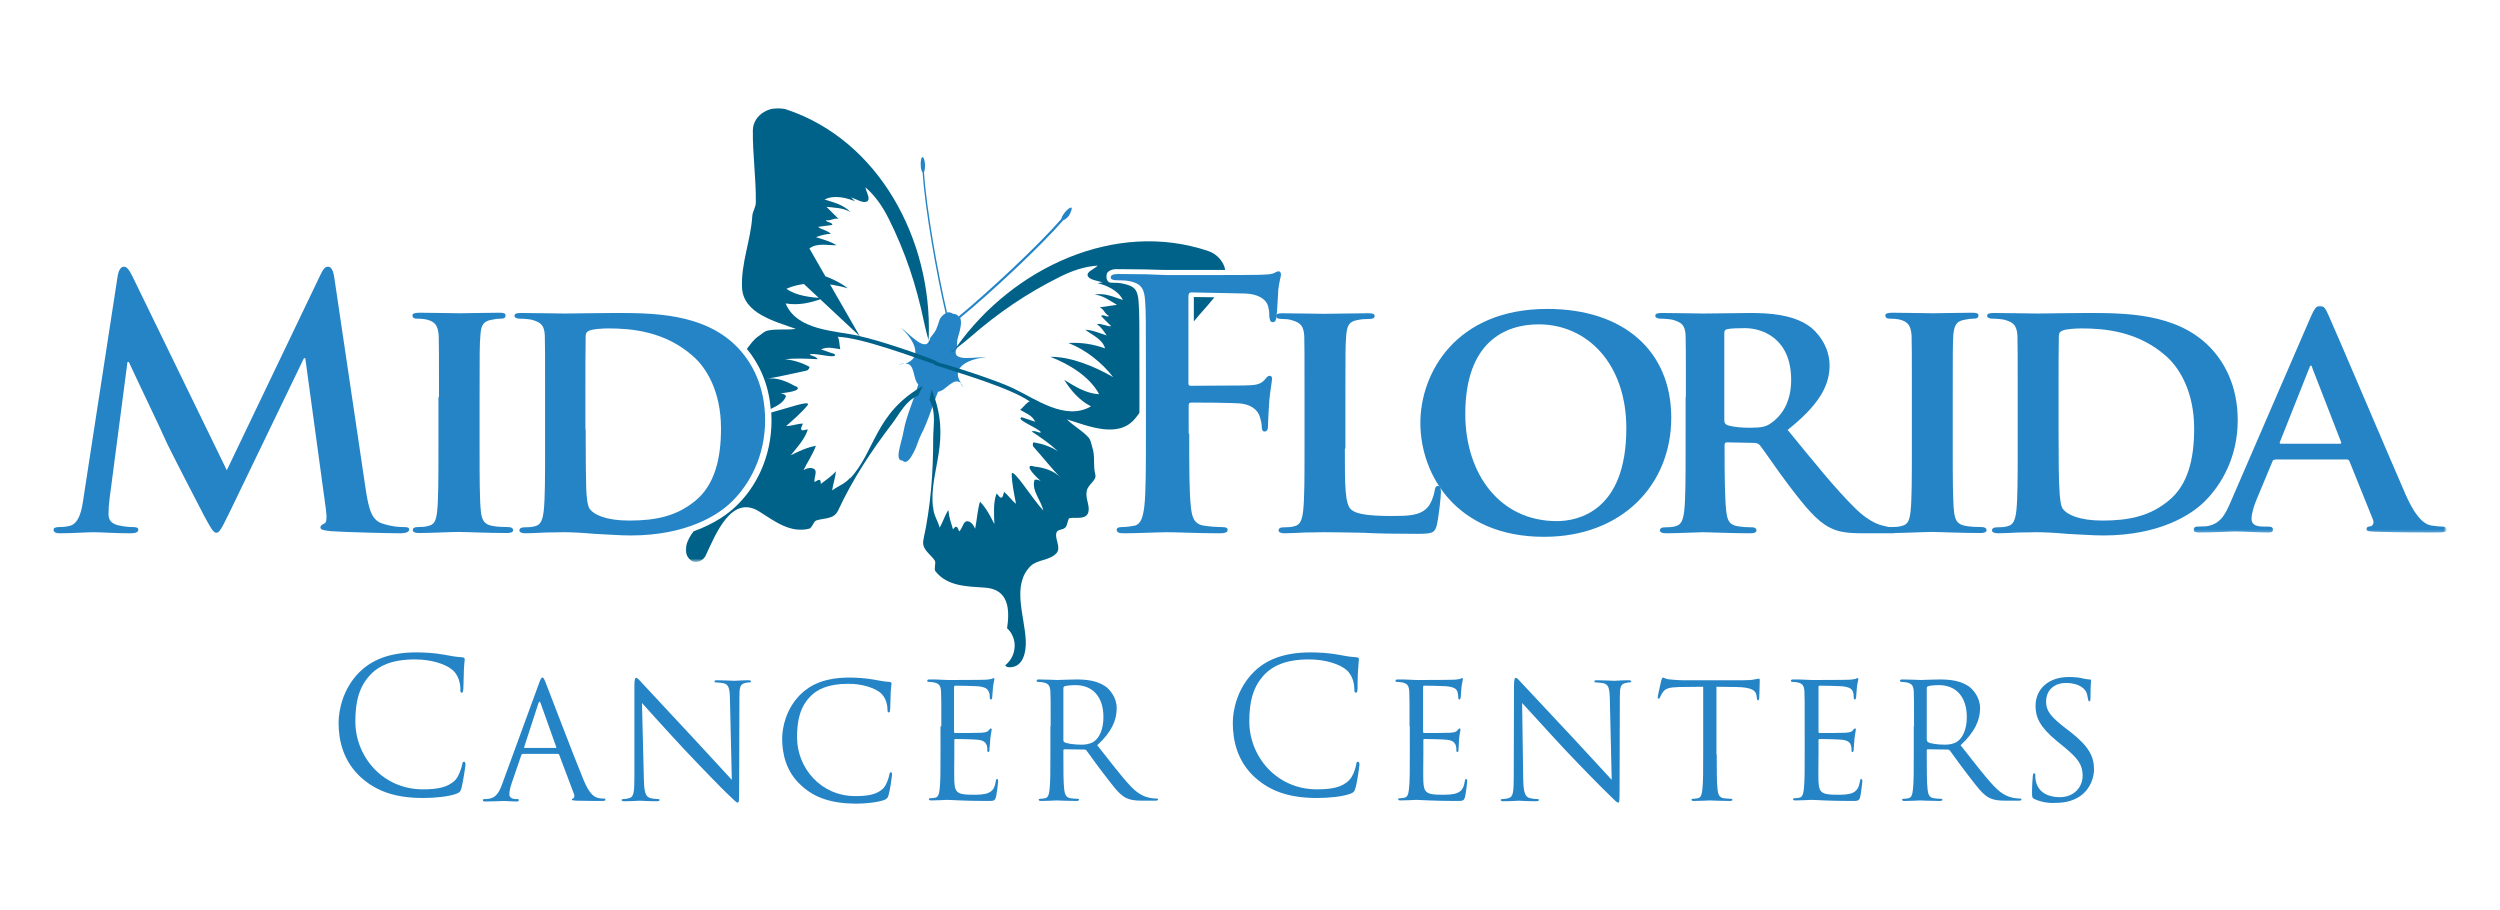 <?xml version="1.0" encoding="utf-8"?>
<!-- Generator: Adobe Illustrator 21.0.2, SVG Export Plug-In . SVG Version: 6.00 Build 0)  -->
<svg version="1.1" id="Layer_1" xmlns="http://www.w3.org/2000/svg" xmlns:xlink="http://www.w3.org/1999/xlink" x="0px" y="0px"
	 viewBox="0 0 923.7 336.4" style="enable-background:new 0 0 923.7 336.4;" xml:space="preserve">
<style type="text/css">
	.st0{fill:#2484C6;}
	.st1{filter:url(#Adobe_OpacityMaskFilter);}
	.st2{fill:#FFFFFF;}
	.st3{mask:url(#mask-2);fill:#006289;}
	.st4{filter:url(#Adobe_OpacityMaskFilter_1_);}
	.st5{mask:url(#mask-4);fill:#2484C6;}
	.st6{fill:#006289;}
</style>
<title>footer Logo</title>
<desc>Created with Sketch.</desc>
<g id="Symbols">
	<g id="FOOTER" transform="translate(-772, -2)">
		<g id="footer-Logo">
			<g transform="translate(770, 0)">
				<g id="Logo">
					<g id="Page-1" transform="translate(2.696, 1.343)">
						<path id="Fill-3" class="st0" d="M354.1,142.2L354.1,142.2c0.3,0.5,0.8,1.1,1.3,1.6C354.9,143,354.5,142.5,354.1,142.2
							 M333.4,134.9L333.4,134.9c-0.5,0-1.2,0.2-2,0.5C332.2,135.3,332.8,135.1,333.4,134.9 M395.2,77.4c-0.3-0.3-1.5,0.5-2.5,1.8
							c-0.7,0.9-1.2,1.8-1.3,2.4c-8.5,9.8-26.7,26.7-37.9,36c-0.4-0.6-1.1-1-2.1-1c-0.8-0.6-1.5-0.6-2.2-0.5
							c-3.3-14-7.7-38.9-8.5-51.9c0.3-0.5,0.4-1.5,0.4-2.6c-0.1-1.6-0.5-2.9-0.9-2.9c-0.5,0-0.8,1.3-0.7,3c0,1.3,0.3,2.2,0.7,2.7
							c0.8,13.1,5.2,38,8.5,52c-1.1,0.6-2,1.7-2.2,2.3c-1.3,3.8-1,3.7-3.5,6.8c-1.4,6.6-8.4-2.6-11-3.7c1.6,0.8,10.4,10.2,1.8,13.2
							c3.7-0.2,2.7,5.7,4.8,7.7l0.1-0.5c-1.4,5.5-4.5,11.9-5.5,17.6c-0.4,2.4-1.4,5.4-1.8,7.8c-0.3,1.8-0.1,3.3,1.3,3.2
							c1.8,1.8,3.4-1.6,4.3-3.2c1.1-2.1,1.5-4.1,2.6-6.3c2.7-5.1,4.3-11.2,6.5-16.4l-0.2,0.5c2.9-0.3,5.6-5.6,8.5-3.2
							c-5.1-7.5,7.7-9.8,9.5-9.4c-2.8-0.8-14,2.4-11-3.7c-0.1-4,0.6-3.6,1.3-7.6c0.2-1,0.3-2.3-0.1-3.4
							c11.2-9.2,29.6-26.3,38.1-36.1c0.5-0.1,1.4-0.8,2.1-1.7C395,79,395.5,77.7,395.2,77.4"/>
						<path id="Fill-5" class="st0" d="M42.8,102.5c0.4-2.1,1.2-3.3,2.2-3.3c1,0,1.8,0.6,3.4,3.9l34.7,71.3l34.6-72.2
							c1-2,1.6-3,2.8-3c1.1,0,1.9,1.2,2.3,3.9l11.6,78.2c1.2,8,2.4,11.6,6.2,12.8c3.7,1.2,6.2,1.3,7.9,1.3c1.1,0,2,0.1,2,0.9
							c0,1-1.5,1.4-3.3,1.4c-3.2,0-20.7-0.4-25.8-0.8c-2.9-0.3-3.7-0.6-3.7-1.4c0-0.6,0.5-1,1.4-1.4c0.8-0.2,1.1-1.9,0.6-5.4
							l-7.6-55.7h-0.5l-27.7,57.4c-2.9,5.9-3.6,7.1-4.7,7.1c-1.2,0-2.4-2.5-4.5-6.3c-3-5.8-13.1-25.2-14.6-28.7
							c-1.1-2.7-8.8-18.6-13.2-28.1h-0.5l-6.6,50.4c-0.3,2.3-0.4,3.9-0.4,6c0,2.4,1.6,3.5,3.8,4c2.3,0.5,4.1,0.6,5.3,0.6
							c1,0,1.9,0.2,1.9,0.9c0,1.1-1.1,1.4-3,1.4c-5.3,0-11.1-0.4-13.4-0.4c-2.4,0-8.5,0.4-12.6,0.4c-1.3,0-2.3-0.3-2.3-1.4
							c0-0.6,0.8-0.9,2-0.9c1,0,1.9,0,3.8-0.4c3.6-0.8,4.6-5.7,5.2-10L42.8,102.5"/>
						<path id="Fill-7" class="st0" d="M161.5,147.4c0-16.3,0-19.4-0.1-22.8c-0.3-3.7-1.4-4.9-3.8-5.7c-1.3-0.4-2.7-0.5-4.1-0.5
							c-1.1,0-1.8-0.2-1.8-1.3c0-0.6,0.9-0.9,2.7-0.9c4.2,0,11.8,0.2,15,0.2c2.8,0,10-0.2,14.4-0.2c1.4,0,2.3,0.2,2.3,0.9
							c0,1-0.6,1.3-1.8,1.3c-1.2,0-2,0.1-3.3,0.4c-3.1,0.5-4,2-4.2,5.8c-0.3,3.4-0.3,6.4-0.3,22.8v19c0,10.4,0,19,0.5,23.5
							c0.4,2.9,1.2,4.6,4.4,5.1c1.5,0.3,4.1,0.4,5.7,0.4c1.3,0,1.8,0.6,1.8,1.1c0,0.8-0.9,1.1-2.2,1.1c-7.4,0-15-0.4-18.1-0.4
							c-2.6,0-10.2,0.4-14.6,0.4c-1.4,0-2.2-0.4-2.2-1.1c0-0.5,0.4-1.1,1.8-1.1c1.6,0,2.9-0.1,3.9-0.4c2.3-0.5,2.9-2,3.3-5.2
							c0.5-4.4,0.5-13,0.5-23.4V147.4"/>
						<path id="Fill-9" class="st0" d="M200.7,147.4L200.7,147.4c0-16.3,0-19.4-0.1-22.8c-0.2-3.7-1.3-4.8-4.8-5.8
							c-0.9-0.2-2.8-0.4-4.5-0.4c-1.1,0-1.9-0.4-1.9-1.1c0-0.8,0.9-1,2.5-1c5.9,0,13,0.2,16.2,0.2c3.4,0,11.5-0.2,18.2-0.2
							c14,0,32.8,0,45.1,12.3c5.6,5.6,10.6,14.6,10.6,27.3c0,13.5-5.9,23.8-12.2,30c-5.1,5.1-16.9,12.6-37.5,12.6
							c-4.1,0-8.9-0.4-13.4-0.6c-4.5-0.4-8.5-0.6-11.3-0.6c-1.3,0-3.7,0.1-6.4,0.1c-2.7,0.1-5.5,0.3-7.8,0.3c-1.4,0-2.2-0.4-2.2-1.1
							c0-0.5,0.4-1.1,1.8-1.1c1.7,0,2.9-0.1,3.9-0.4c2.3-0.5,2.9-2.5,3.3-5.7c0.5-4.6,0.5-13,0.5-22.9V147.4z M215.7,159.3
							c0,11.4,0.1,19.6,0.2,21.8c0.1,2.7,0.4,6.5,1.3,7.6c1.4,2,5.8,4.3,14.6,4.3c10.2,0,17.7-1.8,24.4-7.3
							c7.2-5.9,9.5-15.6,9.5-26.7c0-13.7-5.4-22.5-10.4-26.8c-10.3-9.1-22.5-10.2-31.3-10.2c-2.3,0-6,0.3-6.9,0.8
							c-1,0.4-1.4,0.9-1.4,2.2c-0.1,3.7-0.1,12.5-0.1,21V159.3L215.7,159.3z"/>
						<g id="Group-13" transform="translate(119.268, 1.269)">
							<g id="Clip-12">
							</g>
							<defs>
								<filter id="Adobe_OpacityMaskFilter" filterUnits="userSpaceOnUse" x="133.3" y="39.3" width="93.3" height="167.7">
									<feColorMatrix  type="matrix" values="1 0 0 0 0  0 1 0 0 0  0 0 1 0 0  0 0 0 1 0"/>
								</filter>
							</defs>
							<mask maskUnits="userSpaceOnUse" x="133.3" y="39.3" width="93.3" height="167.7" id="mask-2">
								<g class="st1">
									<polygon id="path-1" class="st2" points="133.3,39.3 226.6,39.3 226.6,207 133.3,207 									"/>
								</g>
							</mask>
							<path id="Fill-11" class="st3" d="M223.2,124.9L223.2,124.9c0,0.7,0.1,1.4,0.6,1.9C223.7,126.3,223.4,125.6,223.2,124.9
								 M194,176.3L194,176.3l0.2-0.5c-1.7,2.3-4.5,3.1-6.7,4.8c0.3-2.4,1.2-4.7,1.4-7.1c-1.6,1.9-3.7,3.2-5.6,4.7
								c0-0.6,0-1.4-0.5-1.5c-0.5-0.1-1.2,0.5-1.8,0.8c-0.4-1.7,1.6-4.5-0.8-5.1c-1-0.3-2.3,0.1-3.3,0.7c1.5-3,3.4-5.8,4.6-9
								c-3.3,0.6-6.3,2-9.3,3.5c2.4-3,5.1-5.8,6.3-9.5c-0.9-0.1-2,0.7-2.4,0c-0.3-0.5,0.3-1.4,0.6-2.2c-2.1,0-4,0.9-6.2,0.9
								c2.8-2.5,5.7-4.9,8-7.8c1-1.9-7.1,1.1-13.5,2.8c0,0.9,0.1,1.9,0.1,2.8c0,14.2-6.1,25-12.8,31.5c-3,3-8.2,6.8-16,9.6
								c-2.4,3.1-4.6,7.9-0.9,10.8c1.9,1.4,4.5-0.1,5.3-1.7c3.8-8.1,9.6-22.9,19.9-16.4c5.8,3.7,11.6,8.1,18.5,6.3
								c0.9-0.2,1.5-2.6,2.5-3c2.9-1,6.5-0.3,8.1-3.7c5.4-11.6,12.2-21.9,19.9-32c2.9-3.8,5-8.5,9.7-10.5l1.7-3.5
								C203.1,152.1,203.5,166.3,194,176.3 M179.1,91.2c2.8-2.2,6.8-1.1,10-1.2c-2.3-1.5-5-2.1-7.6-3c1.8-0.6,3.6-1.2,5.5-1.2
								c-1.3-1.4-3.3-1.4-4.7-2.6c1.8-0.2,3.5-0.5,5.3-0.7c-0.3-1.3-2.1-0.7-2.4-1.8c1.6,0.5,3.1-1,4.7-0.4c-1.5-1.5-3-3-4.5-4.5
								c3.1,0.4,6.2,0.3,8.9,2c-2.6-2.8-6.2-3.6-9.6-4.7c3.6-1.8,8.2-0.7,11.8,0.9c-0.9-0.2-1.3-1.2-2-1.7c2,0.7,4.3,2.2,5.7,1.6
								c1.8-0.8-0.1-3.4-0.4-5.3c3.7,3.2,6.4,7.2,8.6,11.6c6.1,12.2,10.2,24.5,13,38c0.3,1.3,1,4.5,1.7,6.8c0-0.5,0.1-1,0.1-1.4
								c1.1-35.6-18.3-72.4-52.7-83.8c-5.5-1.8-12.2,1.8-12.3,7.7c-0.1,9,1.2,17.6,1.1,26.7c0,1.7-1.2,3.3-1.3,5
								c-0.6,9.2-4.2,17.4-3.8,26.4c0.4,9.6,12.1,12.5,19.9,15.3c-3.4,0.5-6.8-0.1-10.3,0.6c-1.5,0.3-2.4,1.4-3.5,2.1
								c-1.8,1.2-3,3-4.3,4.7c4.3,5.2,8,12.5,8.8,22.2c2.4-1.2,4.7-2.3,5.6-4.6c0.2-0.4-0.8-1.1-2-1.2c9.9-1,5.5-2.8,5.3-2.7
								c-3.2-1.8-7-3.4-10.8-2.6c5.1-0.8,10-2,15.2-3.1c0.6-0.1,1.2-1.2,1-1.4c-2.8-1.5-5.9-2.5-9.1-2.8c4.1-0.4,8.1-0.2,12.1,0
								c-0.4-1.3-3.5-1.3-2.6-1.9c2.9-0.3,10.2,2,8.9,0c-1.7-0.6-3.3-1.1-5-1.7c2.4-1.2,4.7-0.4,7.1-0.1c-0.3-1-0.3-4.1-1-4.6
								c9.2,0.4,27.6,7.4,36.3,10.3l0.9-1c-6.2-2.7-22.3-8.1-29-9.5 M197.6,123.5c-9.4-2-23.1-2-27.3-12c4.8,0.8,9.3-0.2,13.8-1.9
								c-4.6-0.4-9.6-0.8-13.5-3.5c6.8-3.1,15.8-2.2,22.7-0.2c-6-4.6-15.2-6.9-23-7.9"/>
						</g>
						<path id="Fill-14" class="st0" d="M438.7,160.9c0,12.2,0,21.6,0.6,27c0.4,3.7,1.1,6.5,5,7c1.8,0.3,4.6,0.5,6.4,0.5
							c1.7,0,2.2,0.4,2.2,1c0,0.9-0.9,1.3-2.8,1.3c-8,0-16-0.4-19.4-0.4c-3.3,0-11.3,0.4-16.1,0.4c-1.8,0-2.7-0.3-2.7-1.3
							c0-0.6,0.5-1,1.9-1c1.9,0,3.4-0.3,4.6-0.5c2.5-0.5,3.2-3.3,3.7-7c0.6-5.3,0.6-14.8,0.6-27v-22.3c0-19.2,0-22.8-0.3-26.8
							c-0.3-4.3-1.3-6.3-5.5-7.2c-1-0.3-3.2-0.4-5-0.4c-1.3,0-2.2-0.3-2.2-1c0-1,1-1.3,2.9-1.3c3.3,0,7,0.1,10.3,0.1
							c3.3,0.1,6.3,0.3,8,0.3c4.8,0,30.7,0,33.6-0.1c2.4-0.1,3.9-0.1,5.2-0.5c0.8-0.3,1.4-0.8,2-0.8c0.5,0,0.9,0.5,0.9,1.1
							c0,0.9-0.6,2.4-1,5.7c-0.1,1.3-0.4,8.7-0.7,10.2c-0.1,1-0.4,1.8-1.3,1.8c-0.9,0-1.1-0.6-1.3-2c0-1,0-3-0.8-4.8
							c-0.9-1.8-3.5-3.7-8.4-3.8l-19.6-0.4c-0.8,0-1.1,0.4-1.1,1.8v31.6c0,0.7,0.1,1.1,0.9,1.1l16.3-0.1c2.2,0,3.9,0,5.7-0.1
							c2.4-0.1,4.2-0.6,5.5-2.3c0.6-0.7,0.9-1.2,1.7-1.2c0.5,0,0.8,0.4,0.8,1.1c0,0.8-0.6,3.9-1,7.9c-0.2,2.5-0.5,8.4-0.5,9.2
							c0,1.1,0,2.4-1.3,2.4c-0.8,0-1-0.9-1-1.8c0-0.9-0.3-2.4-0.8-3.9c-0.6-1.8-2.5-4-6.5-4.6c-3.2-0.4-16.7-0.4-18.8-0.4
							c-0.6,0-0.9,0.3-0.9,1.1V160.9"/>
						<path id="Fill-16" class="st0" d="M496.2,166.4c0,13.8,0,20.6,2.4,22.6c1.9,1.6,6.2,2.3,14.9,2.3c6,0,10.3-0.1,13.1-3
							c1.4-1.4,2.5-4.4,2.8-6.4c0.1-1,0.4-1.7,1.3-1.7c0.8,0,1,1.1,1,2.4c0,1.3-0.8,9.2-1.6,12.4c-0.8,2.4-1.3,2.9-7.1,2.9
							c-8,0-14.5-0.1-20.1-0.4c-5.6-0.1-10.3-0.2-14.9-0.2c-1.3,0-3.7,0.1-6.4,0.1c-2.7,0.1-5.5,0.3-7.7,0.3c-1.4,0-2.2-0.4-2.2-1.1
							c0-0.5,0.4-1.1,1.8-1.1c1.7,0,2.9-0.1,4-0.4c2.3-0.5,2.9-2.5,3.3-5.7c0.5-4.6,0.5-13,0.5-22.9v-19c0-16.3,0-19.4-0.1-22.8
							c-0.3-3.7-1.3-4.8-4.8-5.8c-0.9-0.3-2.3-0.4-3.7-0.4c-1.3,0-1.9-0.4-1.9-1.1c0-0.8,0.8-1,2.4-1c5.2,0,12.3,0.2,15.4,0.2
							c2.7,0,11.8-0.2,16.2-0.2c1.7,0,2.4,0.2,2.4,1c0,0.8-0.6,1.1-2,1.1c-1.3,0-3.1,0.1-4.3,0.4c-3.1,0.5-3.9,2-4.2,5.8
							c-0.3,3.4-0.3,6.5-0.3,22.8V166.4"/>
						<path id="Fill-18" class="st0" d="M524.1,156.9L524.1,156.9c0-18.3,13-42.1,46.9-42.1c28.3,0,45.8,15.6,45.8,40.2
							c0,24.7-18.1,44-47,44C537.3,199,524.1,176,524.1,156.9 M600.2,158.9c0-23.8-14.4-38.4-32.4-38.4c-12.5,0-27.1,6.6-27.1,33.1
							c0,22.1,12.7,39.6,33.8,39.6C582.4,193.2,600.2,189.5,600.2,158.9"/>
						<path id="Fill-20" class="st0" d="M622.2,147.4L622.2,147.4c0-16.3,0-19.4-0.1-22.8c-0.2-3.7-1.3-4.8-4.8-5.8
							c-0.9-0.2-2.8-0.4-4.5-0.4c-1.1,0-1.9-0.4-1.9-1.1c0-0.8,0.9-1,2.5-1c5.9,0,13,0.2,15.3,0.2c3.8,0,14-0.2,17.4-0.2
							c7.1,0,15.3,0.6,21.3,4.6c3.2,2.1,7.9,7.6,7.9,14.8c0,8-4.6,15.1-15.5,23.8c9.9,12.1,17.8,21.9,24.6,28.6
							c6.2,6.2,10.2,6.7,12,7.1c1.1,0.3,1.8,0.3,2.7,0.3c0.9,0,1.4,0.6,1.4,1.1c0,0.9-0.8,1.1-2.2,1.1h-10.7
							c-6.2,0-9.3-0.6-12.2-2.1c-4.8-2.4-9-7.5-15.3-15.8c-4.4-5.8-9.2-13-10.6-14.7c-0.6-0.6-1.3-0.8-2-0.8l-10.1-0.2
							c-0.5,0-0.9,0.2-0.9,0.9v1.5c0,10,0.1,18.3,0.6,22.9c0.4,3.2,0.9,5.2,4.3,5.7c1.7,0.3,4.1,0.4,5.5,0.4c0.9,0,1.4,0.6,1.4,1.1
							c0,0.8-0.9,1.1-2.3,1.1c-6.5,0-15.8-0.4-17.4-0.4c-2.2,0-9.3,0.4-13.8,0.4c-1.4,0-2.2-0.4-2.2-1.1c0-0.5,0.4-1.1,1.8-1.1
							c1.6,0,2.9-0.1,3.9-0.4c2.3-0.5,2.9-2.5,3.3-5.7c0.5-4.6,0.5-13,0.5-22.9V147.4z M636.4,155.8c0,1.1,0.3,1.5,1,1.9
							c2.4,0.8,5.7,1,8.5,1c4.4,0,6-0.4,7.9-1.8c3.4-2.4,7.3-7.1,7.3-15.9c0-15.2-10.5-19.1-17.1-19.1c-2.8,0-5.5,0.1-6.6,0.4
							c-0.8,0.2-1,0.6-1,1.5V155.8L636.4,155.8z"/>
						<path id="Fill-22" class="st0" d="M705.7,147.4c0-16.3,0-19.4-0.1-22.8c-0.3-3.7-1.4-4.9-3.8-5.7c-1.3-0.4-2.7-0.5-4.1-0.5
							c-1.1,0-1.8-0.2-1.8-1.3c0-0.6,0.9-0.9,2.7-0.9c4.2,0,11.8,0.2,15,0.2c2.8,0,10-0.2,14.4-0.2c1.4,0,2.3,0.2,2.3,0.9
							c0,1-0.6,1.3-1.8,1.3c-1.1,0-2,0.1-3.3,0.4c-3,0.5-3.9,2-4.2,5.8c-0.2,3.4-0.2,6.4-0.2,22.8v19c0,10.4,0,19,0.5,23.5
							c0.4,2.9,1.1,4.6,4.5,5.1c1.5,0.3,4.1,0.4,5.7,0.4c1.3,0,1.8,0.6,1.8,1.1c0,0.8-0.9,1.1-2.2,1.1c-7.4,0-15-0.4-18.1-0.4
							c-2.5,0-10.2,0.4-14.6,0.4c-1.4,0-2.2-0.4-2.2-1.1c0-0.5,0.4-1.1,1.8-1.1c1.6,0,2.9-0.1,3.9-0.4c2.3-0.5,2.9-2,3.3-5.2
							c0.5-4.4,0.5-13,0.5-23.4V147.4"/>
						<path id="Fill-24" class="st0" d="M744.8,147.4L744.8,147.4c0-16.3,0-19.4-0.1-22.8c-0.3-3.7-1.3-4.8-4.8-5.8
							c-0.9-0.2-2.8-0.4-4.5-0.4c-1.1,0-1.9-0.4-1.9-1.1c0-0.8,0.9-1,2.5-1c5.9,0,13,0.2,16.2,0.2c3.4,0,11.4-0.2,18.2-0.2
							c14,0,32.8,0,45.1,12.3c5.6,5.6,10.6,14.6,10.6,27.3c0,13.5-5.9,23.8-12.2,30c-5.1,5.1-16.9,12.6-37.5,12.6
							c-4.1,0-8.9-0.4-13.4-0.6c-4.4-0.4-8.5-0.6-11.3-0.6c-1.3,0-3.7,0.1-6.4,0.1c-2.7,0.1-5.5,0.3-7.8,0.3c-1.4,0-2.2-0.4-2.2-1.1
							c0-0.5,0.4-1.1,1.8-1.1c1.6,0,2.9-0.1,3.9-0.4c2.3-0.5,2.9-2.5,3.3-5.7c0.5-4.6,0.5-13,0.5-22.9V147.4z M759.9,159.3
							c0,11.4,0.1,19.6,0.3,21.8c0.1,2.7,0.4,6.5,1.3,7.6c1.4,2,5.9,4.3,14.6,4.3c10.2,0,17.7-1.8,24.4-7.3
							c7.3-5.9,9.5-15.6,9.5-26.7c0-13.7-5.5-22.5-10.4-26.8c-10.3-9.1-22.5-10.2-31.3-10.2c-2.3,0-6,0.3-6.9,0.8
							c-1,0.4-1.4,0.9-1.4,2.2c-0.1,3.7-0.1,12.5-0.1,21V159.3L759.9,159.3z"/>
						<g id="Group-28" transform="translate(408.099, 38.42)">
							<g id="Clip-27">
							</g>
							<defs>
								<filter id="Adobe_OpacityMaskFilter_1_" filterUnits="userSpaceOnUse" x="401.6" y="75.3" width="93.5" height="83.9">
									<feColorMatrix  type="matrix" values="1 0 0 0 0  0 1 0 0 0  0 0 1 0 0  0 0 0 1 0"/>
								</filter>
							</defs>
							<mask maskUnits="userSpaceOnUse" x="401.6" y="75.3" width="93.5" height="83.9" id="mask-4">
								<g class="st4">
									<polygon id="path-3" class="st2" points="495.1,159.2 495.1,75.3 401.6,75.3 401.6,159.2 									"/>
								</g>
							</mask>
							<path id="Fill-26" class="st5" d="M431.8,132.1L431.8,132.1c-0.6,0-0.8,0.1-1,0.7l-6,14.4c-1.1,2.7-1.7,5.3-1.7,6.6
								c0,1.9,1,3,4.5,3h1.7c1.4,0,1.7,0.5,1.7,1.1c0,0.9-0.6,1.1-1.8,1.1c-3.7,0-8.9-0.4-12.5-0.4c-1.2,0-7.1,0.4-13,0.4
								c-1.4,0-2-0.3-2-1.1c0-0.6,0.4-1.1,1.3-1.1c1,0,2.3-0.1,3.3-0.1c5.1-0.7,7-4,9.3-9.5l29.3-67.7c1.3-3,2.2-4.3,3.3-4.3
								c1.7,0,2.2,1,3.3,3.4c2.7,5.9,21.4,50,28.5,66.3c4.3,9.7,7.5,11.1,9.5,11.5c1.6,0.2,2.9,0.4,4.2,0.4c1,0,1.5,0.4,1.5,1.1
								c0,0.9-0.6,1.1-4.8,1.1c-3.9,0-12.1,0-21.5-0.3c-2-0.1-3.3-0.1-3.3-0.9c0-0.6,0.2-1,1.4-1.1c0.8-0.1,1.5-1.1,1-2.4l-8.7-21.6
								c-0.2-0.6-0.6-0.7-1.1-0.7H431.8z M455.7,126.2c0.5,0,0.6-0.2,0.5-0.6l-10.6-27.3c-0.1-0.4-0.3-1-0.5-1c-0.4,0-0.5,0.6-0.7,1
								l-10.8,27.2c-0.3,0.5,0,0.7,0.4,0.7H455.7L455.7,126.2z"/>
						</g>
						<path id="Fill-29" class="st6" d="M352.1,129.7L352.1,129.7c-0.6,0.5-1.2,0.9-1.7,1.2C351.2,130.8,351.7,130.3,352.1,129.7
							L352.1,129.7z M440.4,119.4L440.4,119.4c3.3-4,4.3-4.8,7.6-8.9l-7.6-0.1L440.4,119.4z M445.7,93.4
							c-34.3-11.6-72.1,6.2-92.8,35.2c-0.2,0.3-0.5,0.7-0.8,1.2c1.9-1.4,4.4-3.5,5.5-4.4c10.4-9.1,21.1-16.4,33.4-22.5
							c4.4-2.2,9-3.8,13.9-4.1c-1.4,1.4-4.5,2.3-3.6,4c0.8,1.3,3.5,1.6,5.5,2.2c-0.9-0.1-1.7,0.5-2.6,0.1c3.9,0.9,8.2,2.8,10,6.4
							c-3.4-1.1-6.7-2.7-10.5-2c3.2,0.3,5.7,2.3,8.3,3.8c-2.1,0.3-4.2,0.6-6.4,0.9c1.6,0.6,1.9,2.6,3.5,3.2c-1,0.7-2-0.8-3,0
							c1.2,1.3,2.5,2.5,3.8,3.8c-1.8,0.1-3.5-1.1-5.3-0.8c1.6,1.2,2.6,2.7,3.6,4.2c-2.6-0.8-5.1-2-7.9-2.1c2.6,2,6.4,3.5,7.3,6.9
							c-4.3-1.6-8.9-2.3-13.5-2c6.4,2.5,12.3,7.2,16.5,12.6c-6.8-3.9-15.6-7.6-23.2-7.5c6.7,2.6,14.5,7.2,18,13.8
							c-4.8-0.2-9-2.9-12.9-5.3c2.5,4,5.6,7.6,9.9,9.8c-9.5,5.5-20.3-2.7-29-6.8c-6.2-2.9-22.4-8.2-28.9-9.8l0.1,1.3
							c8.8,2.9,27.6,8.3,35.2,13.5c-0.9,0-2.7,2.5-3.6,3.1c2.1,1.2,4.5,2,5.6,4.4c-1.7-0.6-3.3-1.1-5-1.7c-2.3,0.9,4.9,3.4,7,5.4
							c0.3,1-2.2-0.8-3.3-0.1c3.4,2.2,6.7,4.5,9.7,7.3c-2.8-1.8-5.8-2.8-9-3.3c-0.3,0-0.5,1.2,0,1.7c3.5,3.9,6.6,7.9,10.2,11.6
							c-2.5-2.9-6.5-4-10.2-4.4c-0.1-0.2-4.7-1.4,2.6,5.4c-1-0.6-2.2-0.7-2.3-0.3c-1.1,3.8,2.4,7.3,3.3,11.2
							c-4.1-4.3-11.3-16.1-11.7-13.5c0.1,3.7,0.9,7.3,1.6,11c-1.7-1.3-2.8-3.1-4.4-4.4c-0.3,0.8-0.4,1.9-0.9,2.1
							c-0.7,0.3-1.2-1-1.9-1.5c-1.3,3.6-0.9,7.5-0.8,11.3c-1.5-3-3-5.9-5.3-8.3c-1,3.3-1.1,6.6-1.8,10c-0.5-1.1-1.2-2.2-2.2-2.6
							c-2.3-0.9-2.3,2.5-3.7,3.6c-0.3-0.6-0.5-1.5-1-1.7c-0.4-0.2-0.9,0.5-1.3,0.9c-0.7-2.3-1.5-4.6-1.7-7.1c-1.3,2-2,4.4-3.2,6.5
							c-0.7-2.6-2.5-5-2.4-7.9l-0.1,0.4c-1.5-13.7,7.3-24.7-0.5-43.5l-0.8,3.8c2.6,4.4,1.4,9.5,1.4,14.2c0,12.7-0.9,25-3.6,37.4
							c-0.8,3.7,2.5,5.2,4.2,7.8c0.5,0.8-0.4,3.2,0.2,3.9c4.5,5.7,11.7,5.6,18.6,6.1c8.3,0.7,9,7.7,7.9,15c1.6,1.4,2.8,3.8,2.8,6.3
							c0,2.7-1,5.3-3.5,7.4c0.5,0.6,0.9,0.7,1.8,0.7c5-0.1,6-6,5.8-9.9c-0.4-9.1-5.3-20.5,1.8-27.5c2.4-2.4,7-2,9.5-4.7
							c1.9-2.1-0.6-5.1,0-7.5c0.4-1.5,2.2-1,3.3-2c0.9-0.9,0.9-3.4,1.6-3.5c2.2-0.4,6,0.7,6.9-2.1c0.7-2.5-1.1-5-0.6-7.8
							c0.4-2.6,3.8-4,3.2-6.2c-0.9-3.5,0-6.8-1.1-10c-0.4-1.2-0.5-2.7-1.5-3.8c-2.4-2.6-5.5-4.2-7.9-6.6c8,2.5,19,7.2,25.2-0.3
							c0.6-0.7,1.1-1.4,1.6-2.1v-13.2c0-19.9,0-23.5-0.3-27.7c-0.3-4.4-1.3-5.9-5.6-6.8c-1.1-0.3-2.8-0.4-4.6-0.4
							c-1.3,0-1.7-1.4-1.7-2.2l0.1-0.8c0-1,1.6-2,3.5-2c3.4,0,7.2,0.1,10.6,0.1c3.4,0.1,6.4,0.2,8.3,0.2c2.9,0,12.9,0,21.4,0
							C451.5,97.5,449.1,94.5,445.7,93.4L445.7,93.4z"/>
						<path id="Fill-31" class="st0" d="M463.1,288c-6.7-6-8.3-13.8-8.3-20.3c0-4.6,1.6-12.6,7.7-18.7c4.1-4.1,10.4-7.3,21-7.3
							c2.8,0,6.6,0.2,10,0.8c2.6,0.5,4.8,0.9,7,1c0.7,0.1,0.9,0.3,0.9,0.8c0,0.5-0.2,1.4-0.3,3.8c-0.2,2.3-0.2,6-0.2,7.1
							c-0.1,1-0.2,1.4-0.6,1.4c-0.5,0-0.6-0.5-0.6-1.4c0-2.7-1.1-5.5-2.9-7c-2.4-2.1-7.7-3.9-13.8-3.9c-9.2,0-13.4,2.7-15.9,5
							c-5,4.8-6.2,10.9-6.2,17.9c0,13.1,10.2,25.1,24.9,25.1c5.2,0,9.3-0.6,12-3.4c1.5-1.5,2.4-4.5,2.6-5.8c0.1-0.8,0.3-1,0.7-1
							c0.3,0,0.5,0.5,0.5,1c0,0.5-0.8,6.5-1.5,8.8c-0.4,1.3-0.6,1.5-1.8,2c-2.8,1.1-8,1.6-12.4,1.6
							C475.5,295.5,468.6,292.9,463.1,288"/>
						<path id="Fill-33" class="st0" d="M132.8,288c-6.7-6-8.4-13.8-8.4-20.3c0-4.6,1.6-12.6,7.7-18.7c4.2-4.1,10.4-7.3,21-7.3
							c2.8,0,6.6,0.2,10,0.8c2.6,0.5,4.8,0.9,7,1c0.7,0.1,0.9,0.3,0.9,0.8c0,0.5-0.2,1.4-0.3,3.8c-0.1,2.3-0.1,6-0.2,7.1
							c-0.1,1-0.2,1.4-0.6,1.4c-0.5,0-0.5-0.5-0.5-1.4c0-2.7-1.1-5.5-2.9-7c-2.4-2.1-7.7-3.9-13.8-3.9c-9.2,0-13.4,2.7-15.9,5
							c-5,4.8-6.2,10.9-6.2,17.9c0,13.1,10.2,25.1,24.9,25.1c5.2,0,9.2-0.6,12-3.4c1.4-1.5,2.3-4.5,2.6-5.8c0.1-0.8,0.3-1,0.7-1
							c0.3,0,0.5,0.5,0.5,1c0,0.5-0.9,6.5-1.5,8.8c-0.4,1.3-0.6,1.5-1.8,2c-2.8,1.1-8,1.6-12.4,1.6
							C145.2,295.5,138.3,292.9,132.8,288"/>
						<path id="Fill-35" class="st0" d="M520.1,269c0-9.2,0-10.9-0.1-12.8c-0.1-2-0.6-3-2.6-3.4c-0.5-0.1-1.5-0.2-2-0.2
							c-0.2,0-0.5-0.1-0.5-0.4c0-0.4,0.3-0.5,1-0.5c1.4,0,3,0,4.3,0.1l2.4,0.1c0.4,0,12.3,0,13.6-0.1c1.1,0,2.1-0.2,2.6-0.3
							c0.3-0.1,0.5-0.3,0.8-0.3c0.2,0,0.2,0.2,0.2,0.5c0,0.4-0.3,1.1-0.5,2.8c-0.1,0.6-0.2,3.2-0.3,3.9c-0.1,0.3-0.2,0.7-0.4,0.7
							c-0.4,0-0.5-0.3-0.5-0.8c0-0.4-0.1-1.4-0.3-2.1c-0.4-0.9-1-1.7-4.2-2c-1-0.1-7.5-0.2-8.2-0.2c-0.2,0-0.3,0.2-0.3,0.6v16.3
							c0,0.4,0.1,0.6,0.3,0.6c0.8,0,8.1,0,9.5-0.1c1.4-0.1,2.3-0.2,2.8-0.8c0.4-0.5,0.7-0.8,0.9-0.8c0.2,0,0.3,0.1,0.3,0.5
							c0,0.4-0.3,1.4-0.5,3.3c-0.1,1.2-0.2,3.4-0.2,3.8c0,0.5,0,1.1-0.4,1.1c-0.3,0-0.4-0.2-0.4-0.5c0-0.6,0-1.2-0.2-1.9
							c-0.3-0.8-0.8-1.8-3.1-2.1c-1.6-0.2-7.5-0.3-8.5-0.3c-0.3,0-0.4,0.2-0.4,0.4v5.2c0,2-0.1,8.9,0,10.1c0.2,4.1,1.1,4.9,6.9,4.9
							c1.5,0,4.2,0,5.7-0.7c1.6-0.7,2.3-1.8,2.7-4.2c0.1-0.7,0.2-0.9,0.5-0.9c0.4,0,0.4,0.5,0.4,0.9c0,0.5-0.5,4.5-0.8,5.7
							c-0.4,1.5-0.9,1.5-3.2,1.5c-4.4,0-7.7-0.1-10-0.2c-2.3-0.1-3.8-0.2-4.6-0.2c-0.1,0-1.1,0-2.4,0.1c-1.2,0-2.6,0.1-3.5,0.1
							c-0.7,0-1-0.1-1-0.5c0-0.2,0.1-0.3,0.5-0.3c0.5,0,1.3-0.1,1.8-0.2c1.2-0.2,1.5-1.5,1.7-3.3c0.3-2.5,0.3-7.1,0.3-12.9V269"/>
						<path id="Fill-37" class="st0" d="M562.1,288.6c0.1,4.9,0.7,6.4,2.3,6.9c1.1,0.3,2.4,0.4,3,0.4c0.3,0,0.5,0.1,0.5,0.3
							c0,0.4-0.4,0.5-1.1,0.5c-3.4,0-5.8-0.2-6.3-0.2s-3,0.2-5.7,0.2c-0.6,0-1-0.1-1-0.5c0-0.2,0.2-0.3,0.5-0.3
							c0.5,0,1.6-0.1,2.5-0.4c1.5-0.4,1.8-2.1,1.8-7.5l0.1-33.9c0-2.3,0.2-3,0.7-3c0.5,0,1.5,1.3,2.1,1.9c0.9,1,9.8,10.5,19,20.3
							c5.9,6.3,12.4,13.5,14.3,15.5l-0.7-30.1c-0.1-3.8-0.5-5.1-2.3-5.6c-1.1-0.2-2.4-0.3-2.9-0.3c-0.4,0-0.5-0.2-0.5-0.4
							c0-0.4,0.5-0.4,1.2-0.4c2.7,0,5.5,0.2,6.2,0.2c0.6,0,2.6-0.2,5.1-0.2c0.7,0,1.1,0.1,1.1,0.4c0,0.2-0.2,0.4-0.6,0.4
							c-0.3,0-0.7,0-1.4,0.2c-2,0.4-2.2,1.7-2.2,5.3l-0.1,34.7c0,3.9-0.1,4.2-0.5,4.2c-0.5,0-1.2-0.7-4.3-3.8
							c-0.7-0.6-9.3-9.3-15.6-16c-6.9-7.4-13.6-14.9-15.6-17L562.1,288.6"/>
						<path id="Fill-39" class="st0" d="M633.6,279.4c0,5.7,0,10.4,0.3,12.9c0.2,1.7,0.5,3,2.3,3.3c0.8,0.1,2.2,0.2,2.7,0.2
							c0.4,0,0.5,0.2,0.5,0.3c0,0.3-0.3,0.5-1,0.5c-3.3,0-7-0.2-7.3-0.2c-0.3,0-4,0.2-5.8,0.2c-0.7,0-1-0.1-1-0.5
							c0-0.2,0.1-0.3,0.5-0.3c0.5,0,1.2-0.1,1.8-0.2c1.2-0.2,1.5-1.5,1.7-3.3c0.3-2.5,0.3-7.1,0.3-12.9v-25l-8.8,0.1
							c-3.7,0.1-5.1,0.5-6.1,1.9c-0.7,1-0.8,1.4-1,1.8c-0.2,0.5-0.4,0.6-0.6,0.6c-0.2,0-0.3-0.2-0.3-0.5c0-0.6,1.2-5.7,1.3-6.2
							c0.1-0.4,0.4-1.1,0.6-1.1c0.4,0,1,0.6,2.6,0.7c1.7,0.2,4,0.3,4.7,0.3h22.3c1.9,0,3.3-0.1,4.2-0.3c0.9-0.1,1.4-0.3,1.7-0.3
							c0.3,0,0.3,0.4,0.3,0.7c0,1.8-0.2,5.9-0.2,6.5c0,0.5-0.2,0.8-0.4,0.8c-0.3,0-0.4-0.2-0.5-1l-0.1-0.7c-0.2-1.8-1.6-3.1-7.3-3.2
							l-7.5-0.1V279.4"/>
						<path id="Fill-41" class="st0" d="M666.1,269c0-9.2,0-10.9-0.1-12.8c-0.1-2-0.6-3-2.5-3.4c-0.5-0.1-1.5-0.2-2-0.2
							c-0.2,0-0.5-0.1-0.5-0.4c0-0.4,0.3-0.5,1-0.5c1.4,0,3,0,4.3,0.1l2.4,0.1c0.4,0,12.3,0,13.6-0.1c1.1,0,2.1-0.2,2.6-0.3
							c0.3-0.1,0.5-0.3,0.8-0.3c0.2,0,0.2,0.2,0.2,0.5c0,0.4-0.3,1.1-0.5,2.8c-0.1,0.6-0.2,3.2-0.3,3.9c-0.1,0.3-0.2,0.7-0.4,0.7
							c-0.4,0-0.5-0.3-0.5-0.8c0-0.4,0-1.4-0.3-2.1c-0.4-0.9-1-1.7-4.2-2c-1-0.1-7.5-0.2-8.2-0.2c-0.2,0-0.3,0.2-0.3,0.6v16.3
							c0,0.4,0.1,0.6,0.3,0.6c0.8,0,8.1,0,9.5-0.1c1.4-0.1,2.3-0.2,2.8-0.8c0.4-0.5,0.6-0.8,0.9-0.8c0.2,0,0.3,0.1,0.3,0.5
							c0,0.4-0.3,1.4-0.5,3.3c-0.1,1.2-0.3,3.4-0.3,3.8c0,0.5,0,1.1-0.4,1.1c-0.3,0-0.4-0.2-0.4-0.5c0-0.6,0-1.2-0.2-1.9
							c-0.2-0.8-0.8-1.8-3.1-2.1c-1.6-0.2-7.5-0.3-8.5-0.3c-0.3,0-0.4,0.2-0.4,0.4v5.2c0,2-0.1,8.9,0,10.1c0.2,4.1,1.1,4.9,6.9,4.9
							c1.6,0,4.2,0,5.7-0.7c1.5-0.7,2.3-1.8,2.7-4.2c0.1-0.7,0.2-0.9,0.5-0.9c0.4,0,0.4,0.5,0.4,0.9c0,0.5-0.5,4.5-0.8,5.7
							c-0.4,1.5-0.9,1.5-3.2,1.5c-4.5,0-7.7-0.1-10.1-0.2c-2.3-0.1-3.7-0.2-4.6-0.2c-0.1,0-1.1,0-2.4,0.1c-1.2,0-2.6,0.1-3.5,0.1
							c-0.7,0-1-0.1-1-0.5c0-0.2,0.1-0.3,0.5-0.3c0.5,0,1.3-0.1,1.8-0.2c1.2-0.2,1.5-1.5,1.7-3.3c0.3-2.5,0.3-7.1,0.3-12.9V269"/>
						<path id="Fill-43" class="st0" d="M711.3,274.2L711.3,274.2c0,0.3,0.1,0.5,0.4,0.7c0.9,0.5,3.6,0.9,6.2,0.9
							c1.4,0,3.1-0.2,4.5-1.1c2.1-1.4,3.6-4.6,3.6-9.1c0-7.4-3.9-11.8-10.3-11.8c-1.8,0-3.4,0.2-4,0.4c-0.3,0.1-0.5,0.4-0.5,0.7
							V274.2z M706.5,269c0-9.2,0-10.9-0.1-12.8c-0.1-2-0.6-3-2.6-3.4c-0.5-0.1-1.5-0.2-2-0.2c-0.2,0-0.5-0.1-0.5-0.4
							c0-0.4,0.3-0.5,0.9-0.5c2.7,0,6.4,0.2,6.7,0.2c0.7,0,5.2-0.2,7-0.2c3.8,0,7.7,0.4,10.9,2.6c1.5,1.1,4.1,4,4.1,8
							c0,4.4-1.9,8.8-7.2,13.7c4.9,6.2,8.9,11.5,12.4,15.2c3.2,3.4,5.8,4,7.3,4.3c1.1,0.2,2,0.2,2.3,0.2c0.3,0,0.5,0.2,0.5,0.3
							c0,0.4-0.3,0.5-1.4,0.5h-4.2c-3.3,0-4.8-0.3-6.4-1.1c-2.6-1.4-4.6-4.3-8-8.7c-2.5-3.2-5.3-7.2-6.5-8.8
							c-0.3-0.2-0.4-0.3-0.8-0.3l-7.3-0.1c-0.3,0-0.4,0.2-0.4,0.5v1.4c0,5.7,0,10.4,0.3,12.9c0.2,1.7,0.5,3,2.3,3.3
							c0.8,0.1,2.1,0.2,2.7,0.2c0.4,0,0.5,0.2,0.5,0.3c0,0.3-0.3,0.5-1,0.5c-3.3,0-7-0.2-7.3-0.2c-0.1,0-3.8,0.2-5.6,0.2
							c-0.7,0-1-0.1-1-0.5c0-0.2,0.1-0.3,0.5-0.3c0.5,0,1.3-0.1,1.8-0.2c1.2-0.2,1.5-1.5,1.7-3.3c0.3-2.5,0.3-7.1,0.3-12.9V269
							L706.5,269z"/>
						<path id="Fill-45" class="st0" d="M751,295.9c-0.8-0.4-0.9-0.7-0.9-2.3c0-3,0.2-5.3,0.3-6.3c0.1-0.7,0.2-0.9,0.5-0.9
							c0.4,0,0.4,0.2,0.4,0.6c0,0.5,0,1.4,0.2,2.2c0.9,4.4,4.8,6,8.8,6c5.7,0,8.5-4.1,8.5-7.9c0-4.1-1.7-6.4-6.9-10.7l-2.7-2.2
							c-6.3-5.2-7.8-8.8-7.8-12.9c0-6.3,4.8-10.7,12.3-10.7c2.3,0,4,0.2,5.5,0.6c1.1,0.2,1.6,0.3,2.1,0.3c0.5,0,0.6,0.1,0.6,0.4
							c0,0.3-0.2,2.3-0.2,6.3c0,0.9-0.1,1.4-0.4,1.4c-0.3,0-0.4-0.3-0.5-0.8c-0.1-0.7-0.4-2.3-0.8-2.9c-0.4-0.6-2-3.1-7.4-3.1
							c-4.1,0-7.3,2.5-7.3,6.9c0,3.4,1.6,5.5,7.3,9.9l1.7,1.3c7,5.5,8.7,9.2,8.7,13.9c0,2.4-1,6.9-5.1,9.8c-2.6,1.8-5.8,2.5-9,2.5
							C756.2,297.5,753.5,297,751,295.9"/>
						<path id="Fill-47" class="st0" d="M204.6,277L204.6,277c0.3,0,0.3-0.2,0.2-0.4l-5.7-16c-0.3-0.9-0.6-0.9-0.9,0l-5.2,16
							c-0.1,0.3,0,0.4,0.2,0.4H204.6z M198.4,253.3c0.7-2,1-2.3,1.3-2.3c0.4,0,0.6,0.3,1.3,2.1c0.9,2.3,10.2,26.7,13.9,35.7
							c2.2,5.3,3.9,6.2,5.1,6.6c0.9,0.3,1.8,0.3,2.4,0.3c0.4,0,0.6,0.1,0.6,0.4c0,0.4-0.5,0.5-1.2,0.5c-0.9,0-5.3,0-9.4-0.1
							c-1.1-0.1-1.8-0.1-1.8-0.4c0-0.2,0.2-0.4,0.4-0.4c0.4-0.1,0.7-0.7,0.4-1.6l-5.5-14.6c-0.1-0.2-0.2-0.3-0.6-0.3h-12.8
							c-0.3,0-0.5,0.2-0.6,0.5l-3.6,10.5c-0.5,1.5-0.8,2.9-0.8,4c0,1.2,1.2,1.7,2.3,1.7h0.6c0.4,0,0.6,0.1,0.6,0.4
							c0,0.4-0.4,0.5-0.9,0.5c-1.4,0-4-0.2-4.6-0.2c-0.7,0-3.9,0.2-6.7,0.2c-0.8,0-1.1-0.1-1.1-0.5c0-0.2,0.2-0.4,0.5-0.4
							c0.4,0,1.3,0,1.7-0.1c2.8-0.4,3.9-2.6,5-5.6L198.4,253.3L198.4,253.3z"/>
						<path id="Fill-49" class="st0" d="M237.2,288.6c0.1,4.9,0.7,6.4,2.3,6.9c1.1,0.3,2.4,0.4,3,0.4c0.3,0,0.5,0.1,0.5,0.3
							c0,0.4-0.4,0.5-1.1,0.5c-3.4,0-5.8-0.2-6.3-0.2c-0.5,0-3,0.2-5.7,0.2c-0.6,0-0.9-0.1-0.9-0.5c0-0.2,0.2-0.3,0.5-0.3
							c0.5,0,1.6-0.1,2.4-0.4c1.5-0.4,1.8-2.1,1.8-7.5l0-33.9c0-2.3,0.2-3,0.7-3c0.5,0,1.5,1.3,2.1,1.9c0.9,1,9.8,10.5,18.9,20.3
							c5.9,6.3,12.4,13.5,14.3,15.5l-0.7-30.1c-0.1-3.8-0.5-5.1-2.3-5.6c-1.1-0.2-2.4-0.3-2.9-0.3c-0.4,0-0.5-0.2-0.5-0.4
							c0-0.4,0.5-0.4,1.2-0.4c2.7,0,5.5,0.2,6.2,0.2c0.7,0,2.6-0.2,5-0.2c0.7,0,1.1,0.1,1.1,0.4c0,0.2-0.2,0.4-0.7,0.4
							c-0.3,0-0.7,0-1.4,0.2c-2,0.4-2.2,1.7-2.2,5.3l-0.1,34.7c0,3.9-0.1,4.2-0.5,4.2c-0.5,0-1.2-0.7-4.4-3.8
							c-0.7-0.6-9.2-9.3-15.5-16c-6.9-7.4-13.6-14.9-15.5-17L237.2,288.6"/>
						<path id="Fill-51" class="st0" d="M295.5,291c-5.8-5.1-7.2-11.9-7.2-17.5c0-4,1.4-10.9,6.7-16.2c3.6-3.6,9-6.3,18.2-6.3
							c2.4,0,5.7,0.2,8.6,0.7c2.3,0.4,4.2,0.8,6.1,0.9c0.7,0.1,0.8,0.3,0.8,0.7c0,0.5-0.2,1.2-0.3,3.3c-0.1,1.9-0.1,5.2-0.2,6.1
							c-0.1,0.9-0.2,1.2-0.5,1.2c-0.4,0-0.5-0.4-0.5-1.2c0-2.3-1-4.7-2.5-6c-2.1-1.8-6.7-3.4-11.9-3.4c-7.9,0-11.6,2.3-13.7,4.3
							c-4.3,4.1-5.3,9.4-5.3,15.5c0,11.3,8.8,21.7,21.5,21.7c4.5,0,8-0.5,10.4-2.9c1.2-1.3,2-3.9,2.2-5c0.1-0.6,0.2-0.9,0.6-0.9
							c0.3,0,0.4,0.4,0.4,0.9c0,0.4-0.7,5.6-1.3,7.6c-0.4,1.1-0.5,1.2-1.5,1.7c-2.4,0.9-6.9,1.4-10.7,1.4
							C306.2,297.5,300.2,295.3,295.5,291"/>
						<path id="Fill-53" class="st0" d="M347.1,269c0-9.2,0-10.9-0.1-12.8c-0.1-2-0.6-3-2.6-3.4c-0.5-0.1-1.5-0.2-2-0.2
							c-0.3,0-0.5-0.1-0.5-0.4c0-0.4,0.3-0.5,0.9-0.5c1.4,0,3,0,4.3,0.1l2.4,0.1c0.4,0,12.3,0,13.6-0.1c1.1,0,2.1-0.2,2.6-0.3
							c0.3-0.1,0.5-0.3,0.8-0.3c0.2,0,0.2,0.2,0.2,0.5c0,0.4-0.3,1.1-0.5,2.8c-0.1,0.6-0.2,3.2-0.3,3.9c0,0.3-0.2,0.7-0.4,0.7
							c-0.4,0-0.5-0.3-0.5-0.8c0-0.4,0-1.4-0.4-2.1c-0.4-0.9-1-1.7-4.2-2c-1-0.1-7.5-0.2-8.2-0.2c-0.2,0-0.4,0.2-0.4,0.6v16.3
							c0,0.4,0.1,0.6,0.4,0.6c0.8,0,8.1,0,9.5-0.1c1.4-0.1,2.3-0.2,2.8-0.8c0.4-0.5,0.7-0.8,0.9-0.8c0.2,0,0.3,0.1,0.3,0.5
							c0,0.4-0.3,1.4-0.5,3.3c-0.1,1.2-0.3,3.4-0.3,3.8c0,0.5,0,1.1-0.4,1.1c-0.3,0-0.4-0.2-0.4-0.5c0-0.6,0-1.2-0.2-1.9
							c-0.3-0.8-0.8-1.8-3.1-2.1c-1.6-0.2-7.5-0.3-8.5-0.3c-0.3,0-0.4,0.2-0.4,0.4v5.2c0,2-0.1,8.9,0,10.1c0.2,4.1,1.1,4.9,6.9,4.9
							c1.5,0,4.2,0,5.7-0.7c1.6-0.7,2.3-1.8,2.7-4.2c0.1-0.7,0.2-0.9,0.5-0.9c0.4,0,0.4,0.5,0.4,0.9c0,0.5-0.5,4.5-0.8,5.7
							c-0.4,1.5-0.9,1.5-3.2,1.5c-4.5,0-7.7-0.1-10.1-0.2c-2.3-0.1-3.8-0.2-4.6-0.2c-0.1,0-1.1,0-2.4,0.1c-1.2,0-2.6,0.1-3.5,0.1
							c-0.7,0-1-0.1-1-0.5c0-0.2,0.1-0.3,0.5-0.3c0.5,0,1.3-0.1,1.8-0.2c1.2-0.2,1.5-1.5,1.7-3.3c0.3-2.5,0.3-7.1,0.3-12.9V269"/>
						<path id="Fill-55" class="st0" d="M392.2,274.2L392.2,274.2c0,0.3,0.1,0.5,0.4,0.7c0.9,0.5,3.6,0.9,6.3,0.9
							c1.4,0,3.1-0.2,4.5-1.1c2.1-1.4,3.6-4.6,3.6-9.1c0-7.4-3.9-11.8-10.3-11.8c-1.8,0-3.4,0.2-4,0.4c-0.3,0.1-0.5,0.4-0.5,0.7
							V274.2z M387.5,269c0-9.2,0-10.9-0.1-12.8c-0.1-2-0.6-3-2.6-3.4c-0.5-0.1-1.5-0.2-2-0.2c-0.2,0-0.5-0.1-0.5-0.4
							c0-0.4,0.3-0.5,0.9-0.5c2.7,0,6.4,0.2,6.7,0.2c0.7,0,5.2-0.2,7-0.2c3.8,0,7.7,0.4,10.9,2.6c1.5,1.1,4.1,4,4.1,8
							c0,4.4-1.8,8.8-7.2,13.7c4.9,6.2,8.9,11.5,12.4,15.2c3.2,3.4,5.8,4,7.3,4.3c1.1,0.2,1.9,0.2,2.3,0.2c0.3,0,0.5,0.2,0.5,0.3
							c0,0.4-0.4,0.5-1.4,0.5h-4.2c-3.3,0-4.8-0.3-6.4-1.1c-2.6-1.4-4.6-4.3-8-8.7c-2.5-3.2-5.3-7.2-6.5-8.8
							c-0.2-0.2-0.4-0.3-0.8-0.3l-7.3-0.1c-0.3,0-0.4,0.2-0.4,0.5v1.4c0,5.7,0,10.4,0.3,12.9c0.2,1.7,0.6,3,2.3,3.3
							c0.8,0.1,2.1,0.2,2.7,0.2c0.4,0,0.5,0.2,0.5,0.3c0,0.3-0.3,0.5-1,0.5c-3.3,0-7-0.2-7.3-0.2c-0.1,0-3.8,0.2-5.6,0.2
							c-0.7,0-1-0.1-1-0.5c0-0.2,0.1-0.3,0.5-0.3c0.5,0,1.3-0.1,1.8-0.2c1.2-0.2,1.5-1.5,1.7-3.3c0.3-2.5,0.3-7.1,0.3-12.9V269
							L387.5,269z"/>
					</g>
				</g>
			</g>
		</g>
	</g>
</g>
</svg>
